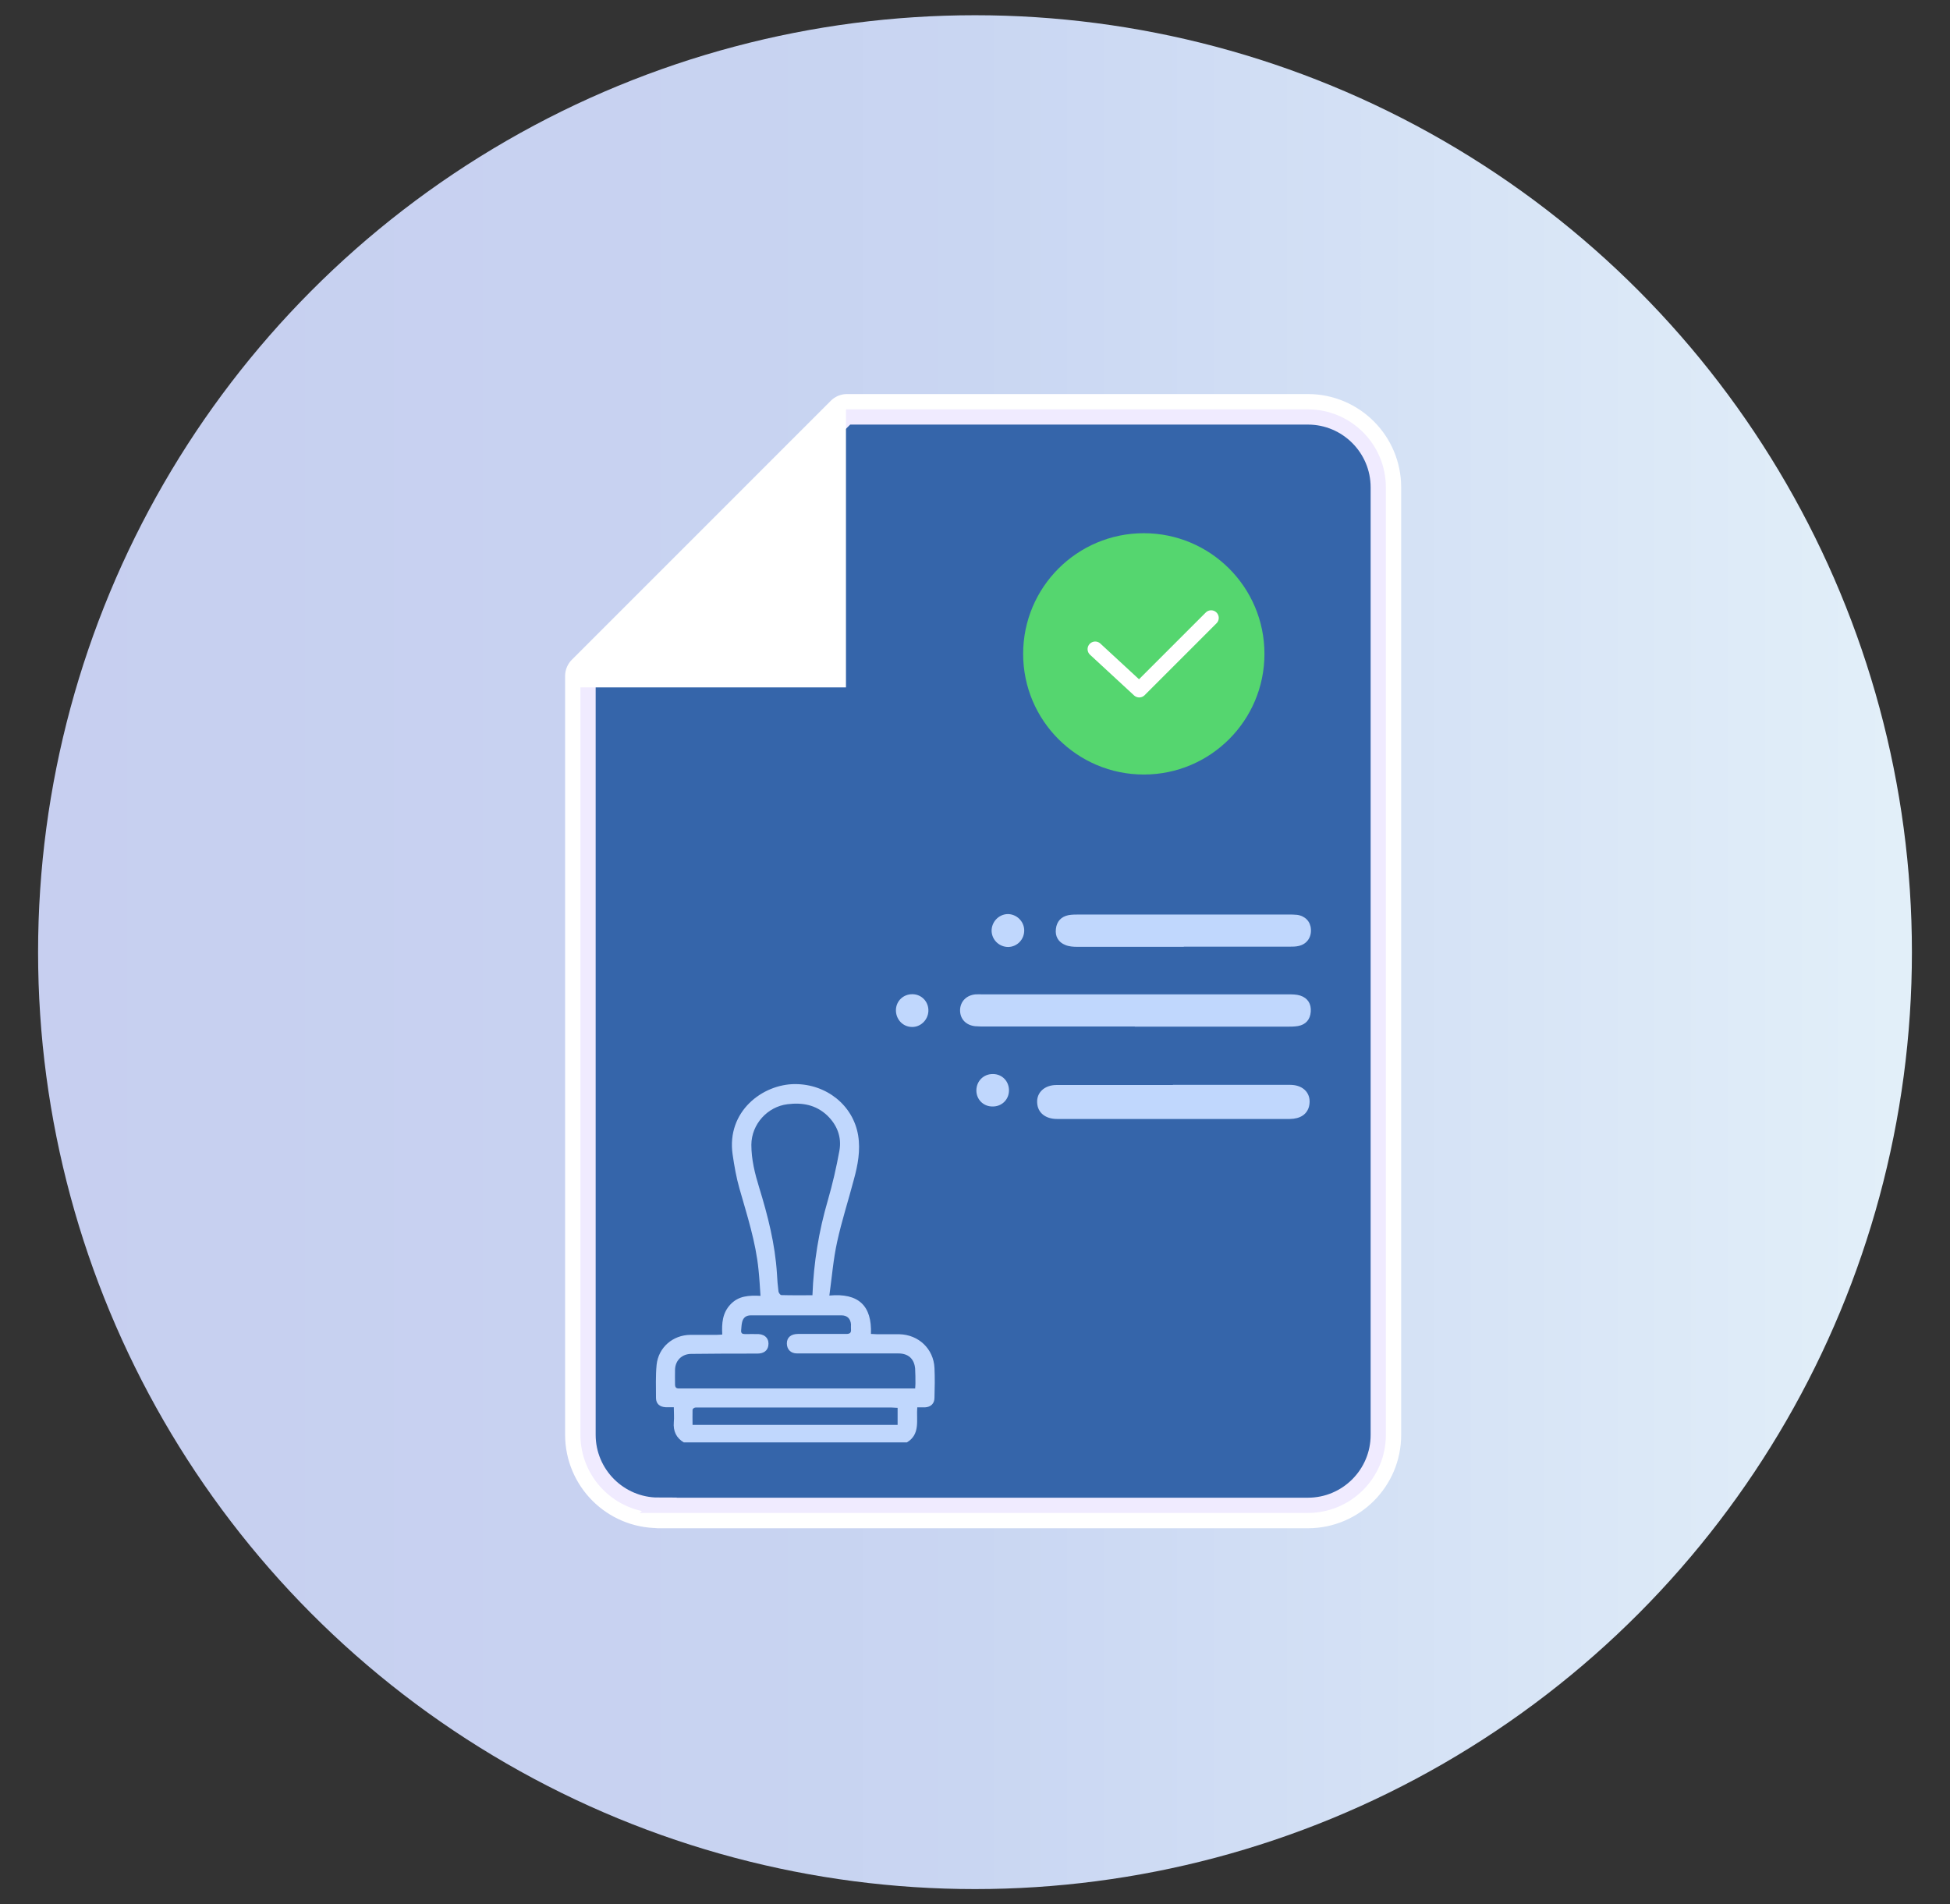 <svg xmlns="http://www.w3.org/2000/svg" xmlns:xlink="http://www.w3.org/1999/xlink" id="Layer_1" data-name="Layer 1" viewBox="0 0 128 125"><rect x="0" y="0" width="128" height="125" fill="#333333" stroke="none"/><defs><style>      .cls-1 {        fill: #fff;      }      .cls-2 {        fill: #c0d7fd;      }      .cls-3, .cls-4 {        fill: none;        stroke: #fff;        stroke-linecap: round;        stroke-linejoin: round;      }      .cls-5 {        fill: #55d66f;      }      .cls-6 {        fill: #3565aa;        stroke: #f0ebff;        stroke-miterlimit: 10;      }      .cls-7 {        fill: url(#linear-gradient);      }      .cls-4 {        stroke-width: 3.01px;      }    </style><linearGradient id="linear-gradient" x1="2.5" y1="62.5" x2="125.5" y2="62.5" gradientUnits="userSpaceOnUse"><stop offset="0" stop-color="#c7cff0"></stop><stop offset=".38" stop-color="#c8d3f1"></stop><stop offset=".5" stop-color="#c9d6f2"></stop><stop offset=".99" stop-color="#e2eff9"></stop></linearGradient></defs><circle class="cls-7" cx="64" cy="62.5" r="61.5"></circle><g><g><path class="cls-4" d="M43.21,98.81h42.64c2.55,0,4.62-2.07,4.62-4.62V31.99c0-2.55-2.07-4.62-4.62-4.62h-30.25l-17,17v49.81c0,2.55,2.07,4.62,4.62,4.62Z"></path><path class="cls-6" d="M43.21,98.81h42.64c2.55,0,4.62-2.07,4.62-4.62V31.99c0-2.55-2.07-4.62-4.62-4.62h-30.25l-17,17v49.81c0,2.55,2.07,4.62,4.62,4.62Z"></path><polygon class="cls-1" points="54.72 45.12 37.53 45.12 37.53 44.19 55.53 26.19 55.53 45.12 54.72 45.12"></polygon></g><path class="cls-2" d="M44.9,94.69c-.51-.3-.72-.75-.67-1.34,.03-.31,0-.62,0-.98-.19,0-.36,0-.54,0-.38-.02-.62-.22-.63-.59,0-.73-.03-1.47,.04-2.19,.12-1.15,1.07-1.96,2.22-1.97,.57,0,1.13,0,1.7,0,.12,0,.24-.01,.39-.02-.04-.74,.01-1.42,.54-1.98,.53-.56,1.2-.6,1.97-.56-.04-.59-.07-1.15-.13-1.71-.18-1.83-.75-3.57-1.25-5.33-.21-.73-.34-1.49-.45-2.24-.41-2.83,1.97-4.62,4.1-4.62,2.05,0,3.81,1.38,4.14,3.37,.16,.98-.02,1.94-.28,2.89-.36,1.37-.8,2.72-1.1,4.1-.25,1.13-.34,2.29-.51,3.52,1.92-.18,2.8,.67,2.73,2.52,.16,0,.28,.02,.41,.02,.49,0,.98,0,1.46,0,1.26,.03,2.24,.96,2.3,2.21,.03,.65,.02,1.31,0,1.96,0,.38-.24,.61-.63,.63-.15,0-.31,0-.5,0-.07,.83,.22,1.76-.68,2.3h-14.64Zm8.43-9.68c.08-2.14,.42-4.2,1.01-6.22,.31-1.07,.56-2.16,.76-3.26,.16-.89-.15-1.69-.81-2.32-.74-.69-1.62-.85-2.59-.73-1.33,.16-2.37,1.32-2.38,2.66,0,.97,.23,1.89,.51,2.8,.57,1.85,1.05,3.73,1.17,5.67,.02,.39,.05,.77,.1,1.16,.01,.09,.12,.24,.19,.24,.67,.02,1.35,.01,2.05,.01Zm6.74,6.14c.01-.14,.02-.23,.02-.32,0-.33,0-.67-.02-1-.06-.64-.45-.99-1.1-.99-1.56,0-3.13,0-4.69,0-.65,0-1.31,0-1.96,0-.42,0-.67-.27-.67-.66,0-.39,.27-.62,.74-.62,1.05,0,2.11,0,3.16,0,.23,0,.33-.07,.31-.3-.01-.11,0-.22,0-.33-.03-.37-.25-.59-.62-.59-1.99,0-3.97,0-5.96,0-.3,0-.49,.15-.56,.42-.05,.18-.05,.37-.07,.56-.02,.19,.07,.25,.25,.25,.3,0,.6-.01,.9,0,.46,.03,.71,.35,.63,.78-.06,.32-.31,.5-.72,.5-1.44,0-2.88,0-4.33,.02-.61,0-1.05,.42-1.07,1.03-.01,.32,0,.64,0,.96,0,.22,.08,.29,.29,.28,.34,0,.69,0,1.03,0,4.68,0,9.36,0,14.04,0h.39Zm-1.16,1.26c-.14,0-.26-.02-.38-.02-4.22,0-8.45,0-12.67,0-.09,0-.18-.01-.26,.01-.06,.02-.14,.09-.14,.14-.01,.33,0,.66,0,.99h13.46v-1.12Z"></path><path class="cls-2" d="M74.49,67.38c-3.27,0-6.53,0-9.8,0-.23,0-.46,0-.69-.02-.61-.07-.99-.49-.98-1.06,.01-.56,.42-.98,1.02-1.03,.15-.01,.31,0,.46,0,6.69,0,13.37,0,20.06,0,.26,0,.54,0,.79,.08,.49,.16,.73,.54,.69,1.06-.04,.52-.33,.85-.84,.94-.24,.04-.49,.04-.74,.04-3.32,0-6.65,0-9.97,0Z"></path><path class="cls-2" d="M77.7,62.15c-2.33,0-4.66,0-6.99,0-.26,0-.54-.02-.78-.12-.46-.18-.68-.57-.62-1.05,.05-.48,.33-.81,.83-.91,.22-.04,.46-.04,.68-.04,4.58,0,9.17,0,13.75,0,.19,0,.38,0,.57,.02,.53,.07,.88,.44,.91,.94,.04,.54-.27,.98-.79,1.1-.2,.05-.42,.05-.62,.05-2.31,0-4.62,0-6.93,0Z"></path><path class="cls-2" d="M76.99,71.21c2.57,0,5.13,0,7.7,0,.9,0,1.42,.61,1.24,1.4-.13,.53-.57,.83-1.26,.84-1.98,0-3.95,0-5.93,0-3.12,0-6.23,0-9.35,0-.78,0-1.28-.42-1.31-1.07-.04-.67,.49-1.16,1.27-1.16,2.55,0,5.09,0,7.64,0Z"></path><path class="cls-2" d="M66.18,62.16c-.58,0-1.06-.45-1.09-1.03-.02-.6,.46-1.12,1.06-1.13,.57,0,1.06,.46,1.08,1.04,.02,.61-.45,1.11-1.05,1.12Z"></path><path class="cls-2" d="M65.14,72.63c-.59,0-1.05-.46-1.05-1.05,0-.61,.47-1.09,1.09-1.08,.61,0,1.07,.49,1.05,1.11-.02,.59-.49,1.03-1.08,1.02Z"></path><path class="cls-2" d="M59.85,67.41c-.6-.01-1.06-.52-1.04-1.13,.02-.59,.5-1.03,1.09-1.02,.61,.01,1.07,.51,1.04,1.12-.03,.58-.52,1.05-1.09,1.03Z"></path><g><circle class="cls-5" cx="75.08" cy="42.92" r="7.92"></circle><polyline class="cls-3" points="71.89 42.61 74.78 45.28 79.5 40.56"></polyline></g></g></svg>